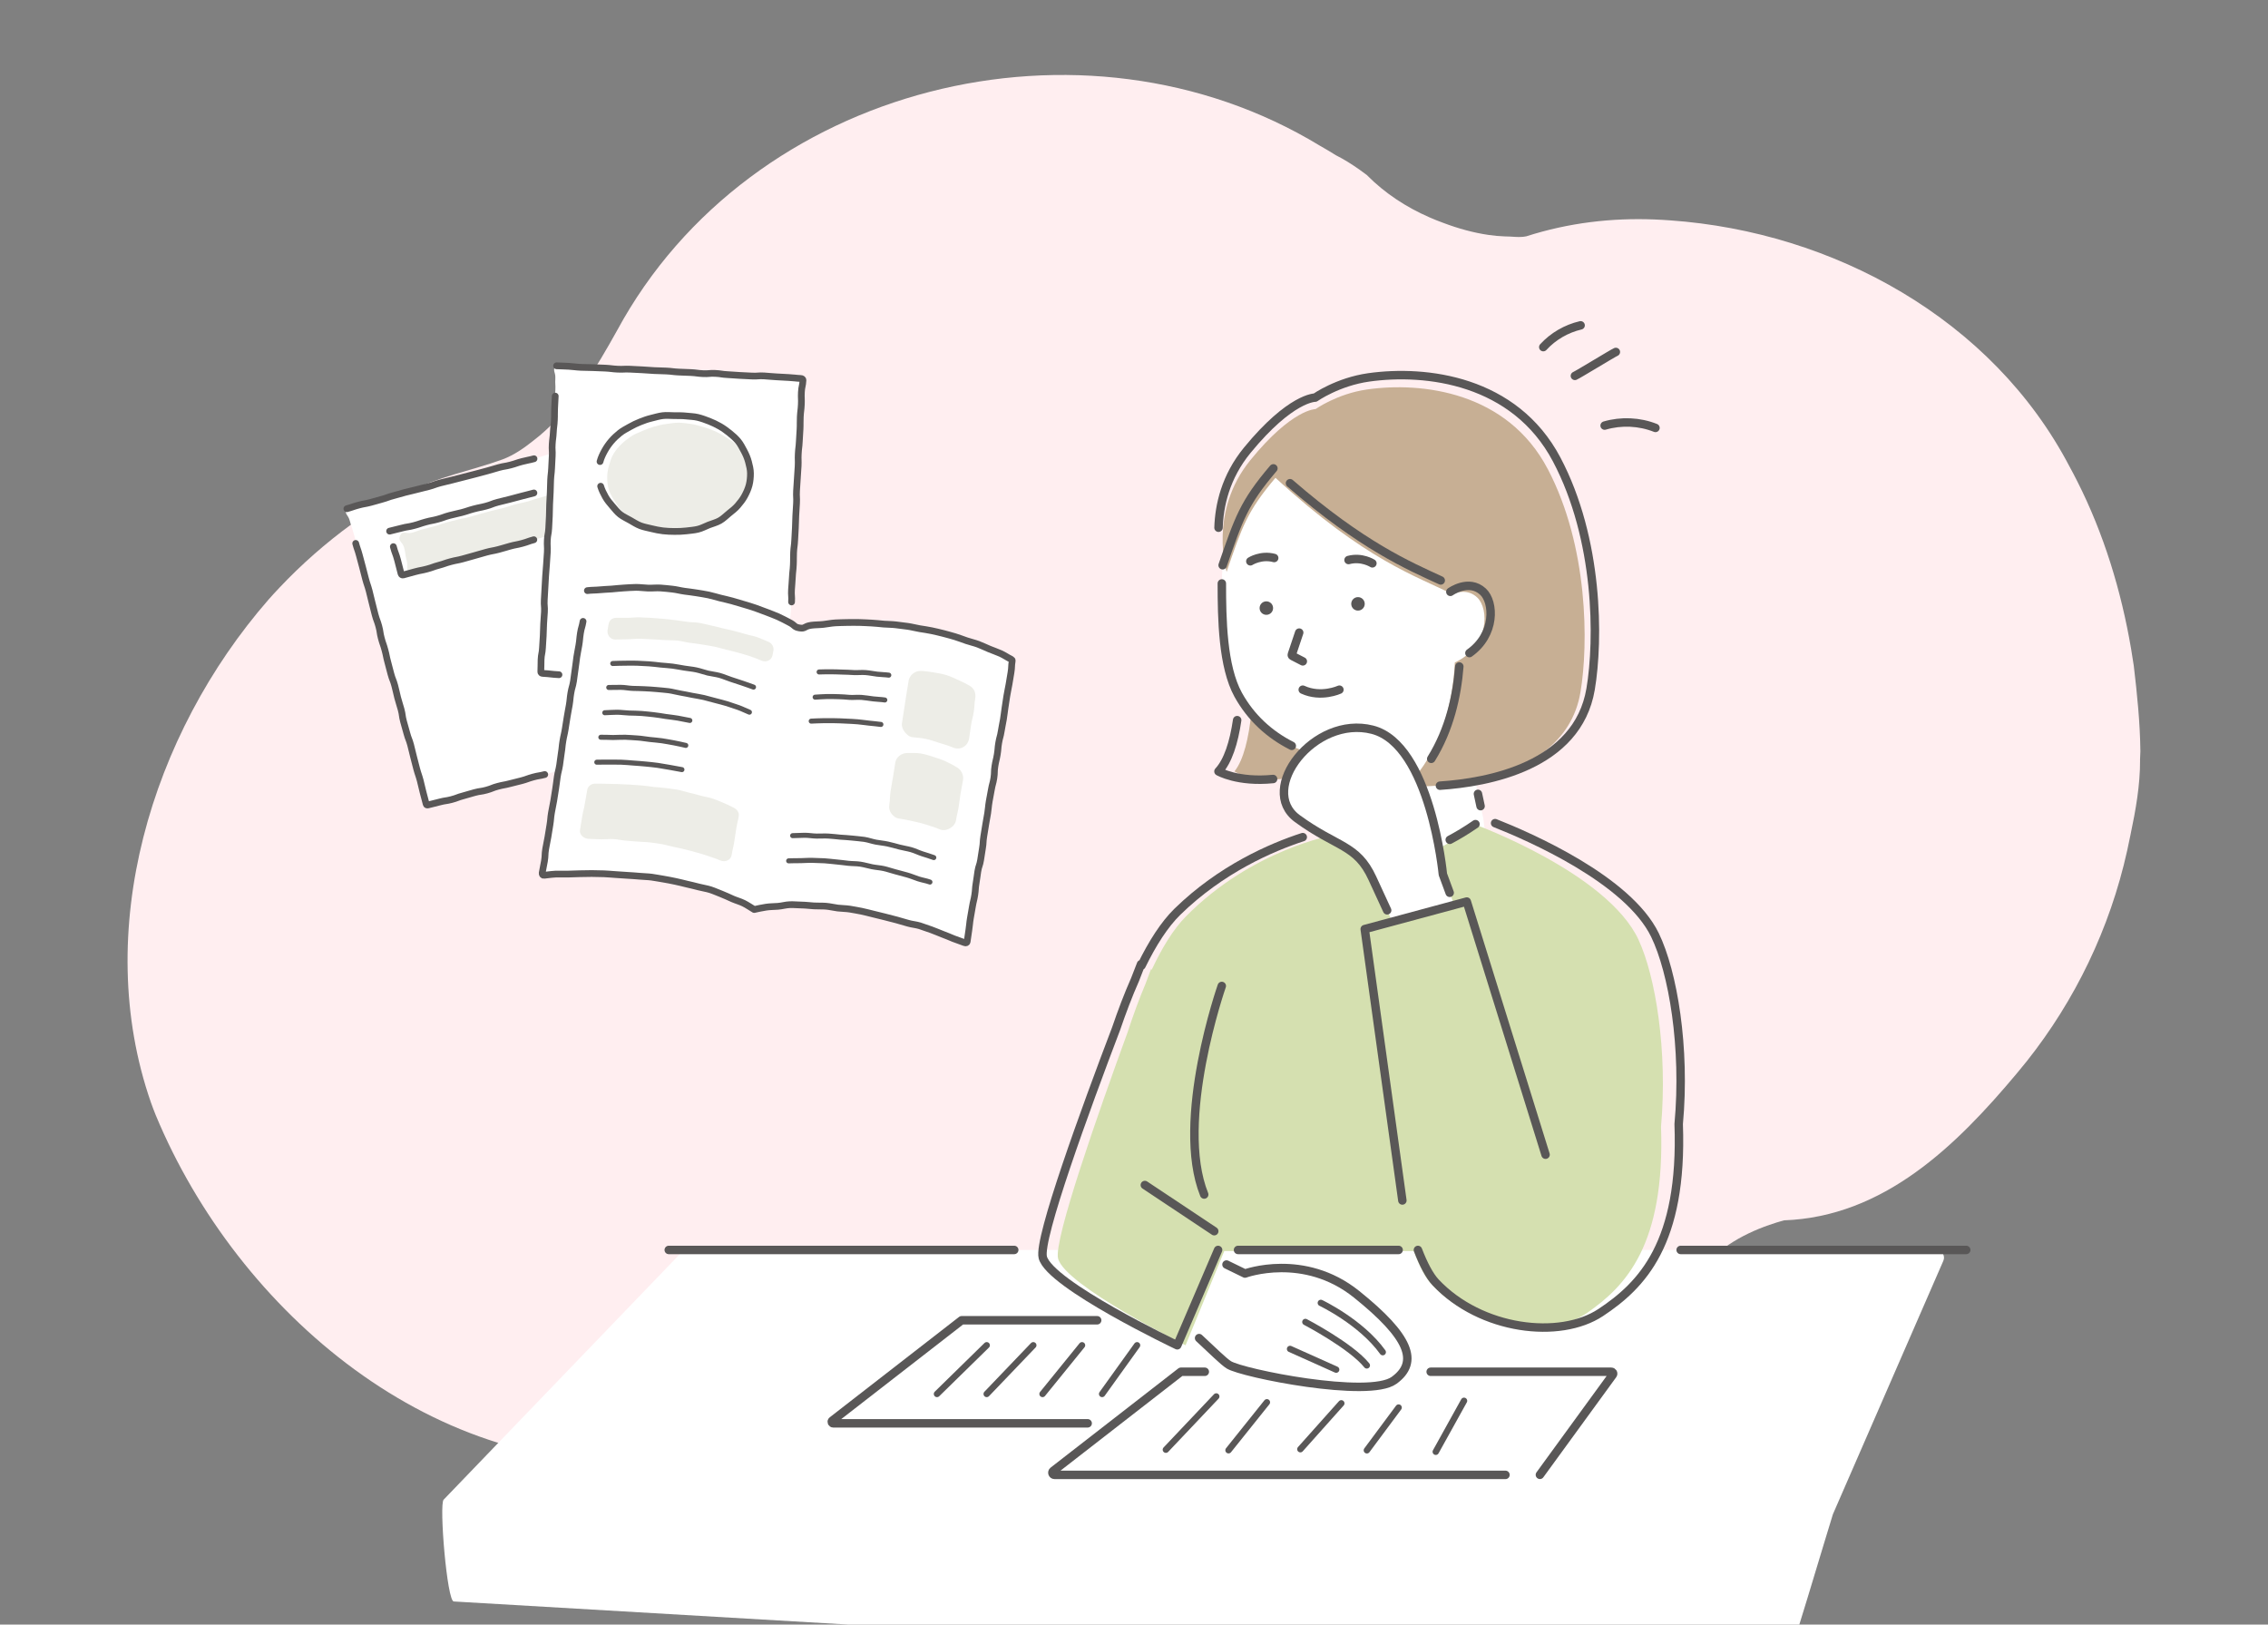 <?xml version="1.0" encoding="UTF-8"?><svg id="_レイヤー_1" xmlns="http://www.w3.org/2000/svg" viewBox="0 0 370 265"><rect x="0" y="0" width="370" height="265" fill="#808080" stroke="none"/><defs><style>.cls-1,.cls-2,.cls-3,.cls-4,.cls-5,.cls-6,.cls-7{fill:none;}.cls-8{fill:#c7af94;}.cls-9{fill:#edede7;}.cls-10{fill:#ffeef0;}.cls-11{fill:#fff;}.cls-12{fill:#d5e0b0;}.cls-13{fill:#595757;}.cls-2,.cls-3,.cls-4,.cls-5,.cls-6,.cls-7{stroke:#595757;stroke-linecap:round;}.cls-2,.cls-3,.cls-7{stroke-miterlimit:10;}.cls-2,.cls-5{stroke-width:1.04px;}.cls-3,.cls-6{stroke-width:1.38px;}.cls-4{stroke-width:1.1px;}.cls-4,.cls-5,.cls-6{stroke-linejoin:round;}.cls-7{stroke-width:.82px;}</style></defs><path class="cls-10" d="M349.13,124.02c.01,4.05-.7,8.07-1.57,12.19-.16.81-.34,1.67-.53,2.52-2.83,12.77-8.52,24.46-16.37,34.36-.55.69-1.11,1.37-1.68,2.05-9.84,11.75-21.65,23.33-37.94,23.92-.8.22-1.6.47-2.38.74-4.68,1.63-8.93,4.13-12.27,8.58-3.54,4.61-6.5,9.45-9.63,14.12-.45.67-.91,1.34-1.38,2.01-5.05,7.72-11.9,14.1-19.81,18.95-.72.45-1.46.9-2.2,1.34-7.76,4.59-16.3,7.98-25.39,9.93-.83.18-1.66.34-2.49.49-22.72,4.4-45.63-1.97-65.94-14.49-6.82-4.33-14.09-5.78-21.57-5.81-.83,0-1.67,0-2.48.02-6.18-.35-11.61,2.72-17.75,3.2-36.61,3.54-68.97-24.09-82.34-56.23-.28-.7-.55-1.4-.8-2.11-9.68-27.87,0-59.99,19.21-82.01.58-.65,1.17-1.3,1.78-1.94,3.61-3.82,7.57-7.3,11.82-10.39.93-.67,1.86-1.33,2.82-1.96,1.33-.77,2.71-1.49,4.11-2.17.7-.34,1.41-.67,2.13-.99,4.9-2.58,10.33-3.52,15.53-5.41,1.89-.71,3.54-1.89,5.01-3.06.64-.49,1.26-1,1.86-1.55,4.81-4.34,8.41-10.34,11.79-16.41C122.39,13.76,176.72.3,215.31,23.76c.44.25.89.51,1.33.77s.88.53,1.31.8c1.32.66,2.58,1.46,3.82,2.33.41.29.82.59,1.22.9,2.96,2.99,6.45,5.25,10.18,6.88.75.33,1.5.63,2.27.91,2.43.92,4.94,1.62,7.46,1.98.84.12,1.69.2,2.55.23,1.18-.01,2.36.23,3.54-.01,6.96-2.23,13.98-3.03,20.93-2.75.87.03,1.74.09,2.61.15,26.53,1.89,52.51,16.06,65.11,40.19.42.77.83,1.54,1.22,2.32,4.35,8.58,7.2,17.92,8.81,27.41.15.9.3,1.81.43,2.71.55,4.61,1.03,9.33,1.08,13.97-.02.48-.04.97-.06,1.46Z"/><path class="cls-11" d="M108.42,121.06c-.5.87-.99.2-1.96.46s-.96.3-1.93.56-.95.32-1.92.58-.97.25-1.94.51-.98.21-1.95.47-.97.25-1.95.51-.97.27-1.94.53-.97.27-1.94.53-.97.28-1.94.54-.96.3-1.93.56-.98.21-1.95.47-.95.34-1.92.6-1,.14-1.97.4-.94.37-1.91.63-.97.26-1.94.52-.99.19-1.96.45-.97.28-1.94.54-.99.21-1.96.47-.97.28-1.94.54-1.05,1.02-1.93.52-.31-.94-.56-1.9-.18-.99-.44-1.96-.26-.97-.52-1.94-.33-.95-.59-1.92-.17-.99-.43-1.96-.41-.93-.67-1.9-.18-.99-.44-1.96-.3-.96-.56-1.93-.15-1-.41-1.97-.34-.95-.6-1.92-.23-.98-.49-1.95-.22-.98-.48-1.95-.25-.97-.51-1.94-.28-.97-.54-1.94-.32-.96-.58-1.93-.3-.96-.56-1.93-.27-.97-.53-1.94-.15-1-.41-1.97-.35-.94-.61-1.91-.17-1-.43-1.97-.34-.95-.6-1.92-.18-.99-.44-1.97-.3-.96-.56-1.94-.33-.96-.59-1.93-.97-1.1-.47-1.97.98-.25,1.95-.51.98-.24,1.95-.5.98-.23,1.95-.49.96-.3,1.93-.56.98-.22,1.95-.48.96-.3,1.93-.56.98-.21,1.95-.47.95-.35,1.92-.61.97-.27,1.94-.53.97-.28,1.94-.54,1-.16,1.97-.42.95-.33,1.92-.59.98-.21,1.96-.47.94-.36,1.91-.62,1.01-.12,1.98-.38.97-.27,1.94-.53.95-.32,1.93-.59.95-.34,1.92-.6.97-.26,1.95-.52,1.13-1.01,2.01-.51.18,1.04.44,2.01.27.97.53,1.94.25.97.51,1.94.32.95.58,1.92.18.99.44,1.96.36.94.62,1.91.25.97.51,1.94.26.97.52,1.94.17.99.43,1.96.3.96.56,1.93.27.97.53,1.94.2.99.46,1.96.28.97.54,1.94.34.95.6,1.92.24.98.5,1.95.18.99.44,1.96.3.96.56,1.93.34.95.6,1.92.13,1,.39,1.97.31.96.57,1.93.34.95.61,1.92.24.98.5,1.95.23.98.49,1.95.07,1.04.53,1.94c.49.96,1.01,1.09.51,1.96Z"/><path class="cls-9" d="M93.1,86.42c-.44.86-.88.27-1.81.52s-.94.22-1.88.47-.93.27-1.86.52-.94.23-1.88.48-.93.26-1.87.51-.91.32-1.85.57-.94.24-1.87.49-.93.26-1.86.51-.94.25-1.87.5-.93.26-1.87.51-.93.27-1.87.52-.97.13-1.91.38-.9.39-1.84.64-1.06.94-1.88.42c-.89-.57-.35-.99-.63-2.01s-.14-1.06-.41-2.09-1.12-1.09-.64-2.04c.44-.86.96-.17,1.9-.42s.91-.34,1.85-.59.94-.23,1.87-.48.91-.34,1.85-.59.94-.23,1.87-.48.96-.16,1.89-.41.92-.29,1.86-.54.93-.25,1.87-.5.95-.2,1.88-.45.92-.32,1.85-.57.95-.19,1.89-.44.92-.31,1.86-.56.93-.3,1.87-.55,1.1-.98,1.92-.46c.89.57.31,1.04.59,2.06s-.02,1.13.45,2.09,1.02,1.06.53,2Z"/><path class="cls-4" d="M88.87,126.34c-.95.25-.97.16-1.92.42s-.93.34-1.88.59-.96.23-1.91.48-.97.18-1.92.43-.92.36-1.87.62-.98.15-1.93.4-.94.29-1.89.54-.93.35-1.88.6-.98.15-1.93.4-.96.23-1.91.48c-.15.04-.26.01-.3-.13-.26-.97-.25-.97-.51-1.93s-.21-.98-.47-1.94-.32-.95-.58-1.91-.24-.97-.5-1.94-.22-.98-.48-1.94-.36-.94-.62-1.9-.28-.96-.54-1.93-.14-1-.4-1.97-.31-.95-.56-1.92-.21-.98-.47-1.95-.37-.94-.63-1.91-.25-.97-.51-1.94-.2-.98-.46-1.95-.33-.95-.59-1.92-.15-1-.41-1.96-.35-.94-.61-1.91-.23-.97-.49-1.94-.22-.98-.48-1.95-.32-.95-.58-1.92-.24-.97-.5-1.94-.26-.97-.52-1.94-.33-.95-.59-1.92"/><path class="cls-4" d="M56.59,82.98c.95-.26.93-.32,1.89-.58s.97-.18,1.93-.43.95-.27,1.9-.53.93-.34,1.88-.59.95-.28,1.9-.53.96-.21,1.92-.47.96-.22,1.92-.48.93-.34,1.88-.59.96-.22,1.92-.47.96-.24,1.91-.49.96-.24,1.91-.49.95-.26,1.91-.51.94-.29,1.9-.55.98-.17,1.93-.42.94-.32,1.9-.57.97-.19,1.93-.45"/><path class="cls-4" d="M63.56,86.64c.98-.26.99-.23,1.97-.49s1.01-.16,1.99-.42.96-.32,1.94-.59,1-.19,1.98-.46.96-.35,1.94-.61.99-.21,1.97-.47.96-.32,1.94-.58,1-.2,1.98-.46.95-.37,1.93-.63.99-.23,1.97-.49.98-.26,1.96-.52.99-.24,1.97-.51"/><path class="cls-4" d="M87.09,88.04c-.97.26-.95.34-1.92.6s-.99.19-1.95.45-.96.3-1.93.55-.99.18-1.96.44-.96.29-1.93.55-.96.28-1.93.54-.99.19-1.96.45-.95.33-1.92.59-.95.34-1.92.6-.99.19-1.96.45-.97.27-1.94.53c-.15.04-.3-.06-.34-.21-.3-1.11-.28-1.11-.57-2.22s-.4-1.08-.69-2.19"/><path class="cls-11" d="M128.39,111.91c-.74.67-1.01.03-2.01-.03s-1-.14-2-.19-1-.11-2-.16-1.01.04-2.01-.01-1.01,0-2.01-.06-1-.06-2.01-.11-1-.04-2.01-.09-1-.13-2-.18-1.01,0-2.01-.05-1-.09-2.01-.14-1-.06-2.01-.11-1-.1-2.01-.16-1.01-.02-2.01-.07-1-.09-2-.14-1.01.05-2.01,0-1-.13-2.01-.18-1.01-.02-2.01-.07-1.01.02-2.01-.03-1-.11-2.01-.16-1.3.61-1.98-.14.05-.96.1-1.97.09-1,.14-2-.08-1.01-.03-2.01.14-1,.19-2,.08-1,.13-2,.01-1,.06-2.01-.03-1.01.02-2.01.04-1,.09-2.01.18-1,.23-2-.02-1.01.03-2.01.1-1,.16-2.01-.06-1.01-.01-2.01.08-1,.13-2.01.16-1,.21-2,.03-1.01.08-2.01-.01-1.01.04-2.01.03-1.01.08-2.01.13-1,.18-2,.05-1,.1-2.01-.04-1.01,0-2.01.07-1,.12-2.01.03-1.01.08-2.01.16-1,.21-2.01-.06-1.01,0-2.02-.59-1.34.16-2.01,1,.06,2.01.11,1.01-.03,2.01.02,1,.16,2,.21,1,.07,2,.12,1.01-.08,2.01-.03,1,.1,2.01.15,1,.01,2.01.07,1,.05,2.01.1,1,.06,2.01.11,1,.04,2.01.09,1,.09,2.01.14,1.01.02,2.01.08,1,.16,2,.21,1,.02,2.01.07,1,.03,2.01.08,1,.14,2.01.2,1.01-.08,2.02-.03,1,.17,2,.22,1.01,0,2.02.05,1.38-.69,2.06.05-.05,1.04-.1,2.04-.1,1-.15,2-.06,1-.11,2.01-.01,1-.07,2.01-.02,1-.08,2-.13,1-.18,2-.09,1-.14,2,0,1.01-.05,2.01-.05,1-.11,2,.02,1.01-.03,2.01-.2,1-.25,2,.08,1.01.03,2.01-.11,1-.16,2.01,0,1.01-.05,2.01-.17,1-.22,2-.01,1.01-.06,2.01.06,1.01,0,2.01-.09,1-.14,2.01-.07,1-.12,2-.15,1-.2,2-.04,1.01-.09,2.01.05,1.01,0,2.02-.05,1.01-.11,2.01-.3,1.02-.14,2.01c.17,1.06.64,1.34-.1,2.02Z"/><path class="cls-9" d="M122.32,77.88c0,.69-.02,1.36-.21,2s-.49,1.26-.86,1.84-.75,1.12-1.24,1.61-1.02.88-1.59,1.26-1.17.65-1.8.93-1.26.42-1.93.6-1.27.43-1.96.52-1.34.13-2.03.13-1.36-.1-2.02-.18-1.36-.17-2-.34-1.28-.48-1.88-.75-1.2-.64-1.75-1.01c-.58-.38-1.17-.73-1.64-1.19-.49-.49-.84-1.07-1.19-1.63s-.7-1.16-.9-1.8-.26-1.31-.26-1.99.1-1.34.3-1.98.38-1.31.74-1.89.79-1.1,1.29-1.58,1.02-.88,1.59-1.26,1.19-.6,1.83-.88,1.23-.51,1.89-.7,1.29-.34,1.98-.43,1.33-.21,2.02-.21,1.37.12,2.02.2,1.33.31,1.96.48,1.29.41,1.9.68,1.22.59,1.77.96c.58.38,1.18.71,1.65,1.17.49.49.94,1.01,1.29,1.57s.57,1.23.77,1.88.26,1.3.26,1.99Z"/><path class="cls-4" d="M91.19,110.06c-1.34-.07-1.34-.15-2.68-.22-.15,0-.29-.11-.28-.26.05-.98,0-.98.04-1.96s.18-.97.23-1.94.07-.97.12-1.95.02-.98.07-1.95.08-.98.13-1.95-.08-.98-.03-1.96.06-.98.11-1.95.06-.98.11-1.95.1-.98.15-1.95.08-.98.13-1.95-.05-.98,0-1.96.18-.97.23-1.95.05-.98.1-1.96,0-.98.05-1.96.05-.98.1-1.96.01-.98.06-1.96.11-.97.16-1.95.05-.98.1-1.96-.06-.98,0-1.96.13-.98.18-1.95.12-.98.17-1.96-.01-.98.04-1.97.05-.98.1-1.96"/><path class="cls-4" d="M90.8,59.67c.99.05,1,.02,1.99.08s.99.12,1.99.17,1,0,1.99.05,1,.03,1.99.08.99.12,1.99.17,1-.04,2,0,1,.05,1.99.1,1,.08,1.99.13,1,.02,1.99.07.99.12,1.99.17,1,.03,1.99.08.99.13,1.99.18,1-.09,2-.04.99.15,1.99.2,1,.08,1.99.13,1,.05,2,.1,1-.08,2-.02,1,.1,1.99.15,1,.06,2,.11,1,.11,2,.16c.15,0,.35.11.34.26-.05,1-.21,1-.26,2s.04,1.01-.01,2.01-.12,1-.17,2,.01,1.01-.04,2.01-.07,1-.12,2.01-.12,1-.17,2.01.03,1.01-.02,2.01-.08,1-.13,2.01-.08,1-.13,2.01.05,1.01,0,2.02-.07,1-.12,2.01-.02,1.01-.07,2.01-.06,1-.11,2.01-.13,1-.18,2.01.01,1.01-.04,2.02-.11,1-.16,2.01-.08,1.01-.14,2.01.07,1.01.01,2.02"/><path class="cls-4" d="M97.89,75.29c.16-.61.44-1.2.75-1.76s.67-1.08,1.09-1.57.87-.91,1.38-1.32,1.06-.68,1.62-1,1.11-.58,1.71-.82,1.18-.45,1.81-.6,1.22-.34,1.87-.42,1.26,0,1.91,0,1.29-.01,1.91.06,1.3.08,1.91.23,1.24.38,1.83.61,1.19.52,1.74.83,1.09.71,1.58,1.1,1,.84,1.4,1.32.7,1.08,1,1.64.55,1.15.71,1.76.32,1.24.32,1.88-.06,1.3-.22,1.91-.43,1.21-.74,1.78-.7,1.06-1.12,1.55-.91.86-1.42,1.27-.94.87-1.51,1.19-1.18.46-1.79.7-1.15.55-1.78.7-1.25.19-1.9.27-1.26.09-1.91.09-1.27-.03-1.88-.1-1.25-.2-1.85-.35-1.25-.26-1.83-.48-1.13-.58-1.67-.89-1.14-.58-1.63-.96-.89-.91-1.3-1.38-.82-.96-1.12-1.5-.59-1.12-.77-1.72"/><path class="cls-11" d="M123.03,148.41c.64-.14,1.3-.3,1.96-.4s1.3-.16,1.96-.22,1.31-.15,1.97-.17,1.32.07,1.98.08,1.32.03,1.97.07,1.32.03,1.98.1,1.33.04,1.98.13,1.3.23,1.95.34,1.3.28,1.94.4,1.32.17,1.96.32,1.28.39,1.91.54,1.29.34,1.92.51c.66.18,1.29.36,1.91.54.66.2,1.29.38,1.89.57.66.21,1.31.36,1.9.56.67.23,1.3.43,1.87.64.7.26,1.31.54,1.83.75,1.16.47,1.26,1.62,1.76.77s.19-.94.35-1.91.16-.97.31-1.93.24-.95.39-1.92.09-.97.25-1.94.09-.98.24-1.94.23-.95.39-1.92.05-.98.21-1.95.16-.96.32-1.93.19-.96.35-1.93.17-.96.33-1.93.22-.96.37-1.92.13-.97.29-1.94.15-.97.31-1.93.16-.97.32-1.93.19-.96.34-1.93.09-.98.25-1.94.16-.97.32-1.93.11-.97.27-1.94.16-.97.31-1.93.14-.97.29-1.94.22-.96.38-1.93.12-.98.27-1.94.18-.97.34-1.94.51-.97.39-1.94c-.6-.3-1.25-.56-1.85-.82s-1.22-.53-1.83-.77-1.21-.56-1.82-.79-1.28-.37-1.9-.58-1.25-.47-1.88-.65-1.27-.42-1.9-.58-1.3-.3-1.94-.45-1.31-.26-1.95-.38-1.31-.25-1.95-.35-1.33-.16-1.97-.24c-.67-.08-1.34-.07-1.98-.12-.68-.06-1.33-.15-1.97-.18-.68-.03-1.34-.04-1.98-.05-.69,0-1.35.03-1.98.04-.7.02-1.37-.09-1.99-.05-.72.04-1.37.22-1.96.28-.76.08-1.41.14-1.96.22-1.25.18-.97.41-1.94.25s-.58-.39-1.72-.96c-.5-.25-1.16-.41-1.85-.72-.55-.24-1.12-.59-1.79-.85-.58-.23-1.22-.41-1.88-.65-.59-.21-1.2-.49-1.86-.69-.61-.19-1.26-.32-1.92-.51-.62-.17-1.24-.39-1.9-.55-.63-.15-1.27-.31-1.93-.44s-1.28-.28-1.95-.39-1.31-.12-1.98-.21-1.3-.15-1.97-.21-1.3-.22-1.97-.27-1.31-.02-1.98-.04-1.31-.1-1.98-.1-1.32.02-1.99.04-1.31.16-1.98.21-1.32-.02-1.99.05-1.27.23-1.94.32c-.43.88-.22.94-.38,1.91s-.11.97-.27,1.94-.21.96-.36,1.92-.1.97-.26,1.94-.09.98-.25,1.94-.26.95-.42,1.92-.07.98-.22,1.95-.22.95-.38,1.92-.22.95-.38,1.92-.02.99-.18,1.96-.24.95-.4,1.92-.15.97-.31,1.93-.17.96-.32,1.93-.13.97-.29,1.94-.2.96-.36,1.93-.05.98-.2,1.95-.23.96-.38,1.92-.22.96-.38,1.92-.15.97-.31,1.93-.13.97-.28,1.94-.1.98-.25,1.95-.22.96-.38,1.93-.15.97-.31,1.94-.52.99-.31,1.95.75-.14,2-.22c.56-.03,1.23.07,1.98.04.6-.02,1.26-.12,1.97-.13.62,0,1.28.05,1.98.05.63,0,1.29.02,1.98.04.64.02,1.3.02,1.97.05s1.3.08,1.97.13,1.3.14,1.96.21,1.32,0,1.98.08,1.3.2,1.96.31,1.29.26,1.95.38,1.3.22,1.95.37,1.27.35,1.91.53,1.25.44,1.88.64,1.26.39,1.88.62,1.27.39,1.87.65,1.2.57,1.78.86,1.15.69,1.72,1.03Z"/><path class="cls-7" d="M122.93,112.08c-.57-.22-1.19-.42-1.84-.65-.59-.21-1.21-.4-1.85-.61-.6-.19-1.2-.47-1.85-.65-.61-.17-1.27-.23-1.92-.38-.62-.15-1.23-.38-1.89-.52s-1.27-.18-1.93-.29-1.27-.23-1.92-.32-1.29-.11-1.95-.18-1.28-.16-1.95-.2-1.29-.08-1.95-.1-1.3,0-1.96,0-1.3.03-1.96.05"/><path class="cls-7" d="M122.26,116.17c-.57-.22-1.15-.53-1.8-.76-.59-.21-1.21-.41-1.85-.62-.6-.19-1.24-.33-1.89-.51-.61-.17-1.24-.34-1.89-.5-.62-.15-1.27-.23-1.92-.36s-1.26-.26-1.91-.37-1.26-.29-1.92-.38-1.29-.12-1.95-.19-1.29-.09-1.95-.13-1.29-.04-1.95-.06-1.29-.17-1.96-.17-1.3,0-1.96.02"/><path class="cls-7" d="M129.31,136.31c.61-.03,1.27-.04,1.95-.06.62-.01,1.27.12,1.95.13.63.01,1.28-.04,1.95,0,.63.03,1.28.12,1.95.18.63.05,1.28.07,1.95.15s1.28.11,1.94.21,1.25.33,1.9.45,1.28.17,1.93.31,1.25.32,1.9.49,1.27.25,1.91.43,1.21.48,1.84.68,1.24.38,1.86.61"/><path class="cls-7" d="M128.66,140.42c.61-.03,1.26-.02,1.95-.03.62-.01,1.27-.07,1.95-.05.63.01,1.28.04,1.95.07.63.03,1.28.14,1.95.19.63.05,1.28.15,1.94.22s1.29.04,1.95.14,1.26.29,1.91.42,1.29.16,1.93.3,1.24.37,1.89.53,1.25.33,1.89.51,1.22.43,1.85.64,1.27.29,1.89.52"/><path class="cls-7" d="M112.54,117.52c-.64-.13-1.29-.26-1.96-.38s-1.3-.17-1.97-.27-1.3-.22-1.97-.29-1.31-.15-1.99-.2-1.32-.05-1.99-.07-1.32-.13-2-.13-1.32.06-2,.08"/><path class="cls-7" d="M111.88,121.59c-.64-.13-1.28-.31-1.95-.42s-1.29-.25-1.96-.34-1.31-.14-1.98-.21-1.31-.2-1.98-.24-1.32-.1-1.99-.12-1.33.04-2,.04-1.33-.06-2-.04"/><path class="cls-7" d="M111.25,125.54c-.64-.13-1.29-.24-1.96-.36s-1.29-.23-1.97-.33-1.31-.15-1.98-.22-1.32-.11-1.99-.16-1.32-.12-1.99-.14-1.32-.01-2-.01-1.33-.01-2,.01"/><path class="cls-9" d="M100.44,100.78c.5-.01,1.16,0,1.95,0,.58,0,1.24-.1,1.95-.08.61.02,1.26.05,1.95.09.62.04,1.27.09,1.95.15.63.05,1.27.15,1.94.22.63.07,1.27.18,1.93.27s1.29.06,1.95.17,1.26.3,1.91.42,1.26.31,1.9.46,1.27.27,1.9.44,1.26.33,1.88.52,1.28.28,1.9.5,1.2.51,1.81.75c.6.24.95.89.8,1.52-.08.36-.06.36-.14.72-.19.8-1.05,1.16-1.8.83-.49-.22-1.13-.46-1.89-.73-.56-.2-1.22-.36-1.94-.57-.59-.18-1.25-.32-1.95-.49-.61-.15-1.25-.36-1.95-.5-.63-.13-1.29-.22-1.99-.34-.64-.11-1.31-.19-2-.28-.64-.08-1.3-.29-2-.36-.65-.06-1.33-.03-2.02-.08-.65-.05-1.33-.09-2.02-.12-.65-.03-1.33-.08-2.02-.1s-1.34.08-2.03.09-1.34.02-2.03.04c-.82.02-1.39-.77-1.26-1.57.07-.46.09-.45.16-.91.1-.62.55-1.04,1.18-1.05Z"/><path class="cls-9" d="M95.79,128.93c-.17,1.08-.21,1.07-.38,2.15s-.27,1.07-.44,2.15-.18,1.08-.35,2.16c-.13.79.64,1.46,1.53,1.45.55,0,1.21.06,1.97.07.6,0,1.27-.07,1.98-.04.62.03,1.27.2,1.96.25.63.04,1.29.09,1.97.16.64.06,1.3.05,1.97.13s1.3.17,1.95.28,1.27.32,1.93.45,1.28.27,1.93.43,1.28.32,1.91.51,1.27.35,1.89.58,1.26.41,1.86.68c.85.37,1.75-.04,1.89-.87.17-1.07.25-1.06.42-2.13s.15-1.07.33-2.15.24-1.06.42-2.13c.08-.52-.3-1.04-.82-1.3-.43-.21-.99-.52-1.75-.82-.52-.21-1.11-.48-1.8-.71-.56-.18-1.21-.26-1.88-.45-.58-.16-1.2-.33-1.86-.48-.6-.13-1.21-.36-1.87-.48-.61-.11-1.25-.17-1.92-.27-.61-.09-1.26-.1-1.93-.18-.62-.07-1.25-.19-1.92-.24-.62-.05-1.27-.1-1.93-.14-.62-.04-1.27-.06-1.93-.09s-1.28-.04-1.94-.05-1.28-.03-1.94-.02c-.68.01-1.16.49-1.26,1.09Z"/><path class="cls-7" d="M133.63,109.61c.6-.03,1.23-.02,1.9-.03.6-.01,1.24.04,1.89.05.61,0,1.24.05,1.89.08.61.03,1.25-.05,1.9,0s1.24.18,1.89.26,1.26.07,1.9.16"/><path class="cls-7" d="M132.98,113.72c.6-.03,1.23-.09,1.89-.1.6-.01,1.24,0,1.9.02.61,0,1.24.08,1.89.12.61.03,1.25-.05,1.9,0s1.24.16,1.89.24,1.26.08,1.9.18"/><path class="cls-7" d="M132.34,117.63c.6-.03,1.23-.06,1.9-.07.6-.01,1.24,0,1.9,0,.61,0,1.24.04,1.9.07.61.03,1.24.05,1.89.11s1.25.15,1.89.22,1.25.12,1.89.21"/><path class="cls-9" d="M148.22,111.12q-.18,1.13-.37,2.27c-.18,1.14-.17,1.14-.35,2.27s-.17,1.14-.35,2.27c-.09.55.12,1.04.43,1.45s.71.8,1.27.87c.64.08,1.41.11,2.25.29.69.15,1.41.41,2.17.65.69.22,1.43.41,2.15.73.59.25,1.21.23,1.72-.05s.86-.8.96-1.43c.18-1.09.14-1.09.32-2.18s.27-1.08.44-2.17.06-1.11.24-2.2c.13-.8-.16-1.57-.85-1.99-.49-.3-1.14-.63-1.9-.97-.59-.27-1.24-.58-1.97-.81-.65-.2-1.35-.32-2.09-.44-.68-.11-1.38-.23-2.12-.24-.96,0-1.81.72-1.96,1.67Z"/><path class="cls-9" d="M146.05,124.44c-.18,1.13-.17,1.14-.36,2.27s-.21,1.13-.39,2.27-.04,1.16-.22,2.3c-.09.55.04,1.03.35,1.44s.72.75,1.28.81c.64.08,1.38.25,2.22.43.69.15,1.43.31,2.2.56.69.22,1.42.44,2.14.75.59.25,1.17.14,1.68-.15s.92-.72,1.02-1.35c.18-1.09.25-1.08.43-2.17s.13-1.1.31-2.19.22-1.08.4-2.17c.13-.8-.28-1.64-.97-2.06-.49-.3-1.13-.65-1.89-1-.59-.27-1.28-.5-2.01-.73-.65-.2-1.33-.43-2.07-.55-.68-.11-1.4-.06-2.14-.07-.96,0-1.83.65-1.98,1.6Z"/><path class="cls-4" d="M95.12,101.36c-.16.97-.28.96-.43,1.93s-.09.99-.25,1.96-.2.97-.35,1.95-.1.99-.26,1.96-.11.98-.27,1.96-.27.96-.43,1.93-.1.99-.26,1.97-.2.97-.35,1.95-.15.98-.31,1.96-.22.97-.38,1.94-.1.99-.26,1.97-.11.98-.27,1.96-.24.97-.39,1.94-.11.99-.27,1.96-.15.98-.31,1.95-.21.97-.37,1.95-.09.99-.25,1.97-.16.98-.32,1.96-.21.97-.37,1.95-.04,1-.2,1.98-.21.97-.37,1.95c-.03.18.1.39.27.37.38-.03,1.04-.15,1.95-.2.56-.03,1.22.02,1.96,0,.6-.02,1.25-.05,1.95-.06.62,0,1.27-.03,1.96-.03.63,0,1.28.02,1.96.04.63.02,1.28.09,1.95.13s1.29.08,1.95.13,1.29.07,1.95.14,1.3.06,1.96.15,1.28.22,1.93.32,1.28.24,1.93.37,1.27.3,1.91.45,1.27.29,1.9.46,1.29.25,1.91.45,1.22.48,1.83.71,1.2.53,1.8.79,1.25.43,1.83.72,1.13.68,1.69,1.01c.63-.14,1.28-.28,1.92-.38s1.3-.09,1.95-.14,1.29-.25,1.95-.27,1.31.05,1.96.06,1.3.1,1.95.14,1.31,0,1.96.05,1.29.22,1.94.3,1.31.07,1.95.17,1.29.23,1.93.35,1.28.32,1.91.46,1.28.31,1.91.47,1.28.32,1.9.49,1.27.36,1.88.54c.65.19,1.32.23,1.92.42.65.21,1.27.44,1.85.64.66.23,1.25.51,1.82.72.69.25,1.29.52,1.81.73.84.33,1.49.52,1.84.67.16.07.37,0,.39-.17.15-.95.13-.96.28-1.91s.09-.96.25-1.92.17-.95.33-1.9.23-.94.38-1.89.06-.97.22-1.92.13-.96.28-1.91.31-.93.46-1.88.14-.96.3-1.91.06-.97.21-1.92.16-.95.31-1.91.18-.95.33-1.9.09-.97.25-1.92.19-.95.35-1.9.26-.94.41-1.9.02-.98.17-1.93.22-.94.38-1.9.08-.97.24-1.92.26-.94.41-1.89.19-.95.35-1.9.12-.96.27-1.92.14-.96.29-1.91.2-.95.36-1.91.16-.96.32-1.92.05-.98.2-1.93c.02-.12-.04-.18-.15-.24-.6-.29-1.14-.68-1.74-.95s-1.24-.48-1.84-.73-1.21-.55-1.82-.78-1.28-.37-1.89-.58-1.25-.46-1.87-.65-1.28-.36-1.91-.53-1.29-.31-1.92-.45-1.31-.22-1.95-.33-1.3-.29-1.94-.38-1.32-.18-1.96-.25c-.67-.08-1.33-.07-1.97-.12-.67-.06-1.33-.14-1.96-.17-.68-.03-1.34-.08-1.97-.09-.69,0-1.35-.02-1.97,0-.7.02-1.36.02-1.98.06-.71.04-1.36.19-1.96.25-.75.08-1.42.06-1.97.14-1.25.18-.95.6-1.92.44s-.61-.38-1.75-.95c-.5-.25-1.07-.58-1.77-.89-.55-.24-1.17-.47-1.84-.73-.58-.23-1.2-.46-1.86-.69-.59-.21-1.23-.39-1.89-.59-.61-.19-1.24-.38-1.9-.56-.62-.17-1.26-.31-1.92-.47-.63-.15-1.25-.36-1.92-.5s-1.29-.23-1.95-.34-1.3-.18-1.97-.27-1.29-.27-1.96-.34-1.3-.15-1.97-.19-1.32.04-1.99.02-1.31-.12-1.98-.12-1.32.07-1.99.1-1.31.12-1.98.17-1.32.06-1.98.13-1.32.04-1.99.13"/><path class="cls-11" d="M112.1,203.89h203.78c.91,0,1.52.93,1.16,1.76l-18.02,41.35c-.2.46-7.99,26.9-8.49,26.9l-216.5-12.67c-1.1,0-2.41-15.8-1.66-16.6l38.82-40.35c.24-.25.57-.4.92-.4Z"/><polygon class="cls-11" points="156.88 215.36 135.23 232.17 215.44 232.17 227.68 215.36 156.88 215.36"/><path class="cls-6" d="M178.99,215.36h-22.11l-21.1,16.38c-.18.14-.08.43.15.43h41.51"/><line class="cls-2" x1="152.86" y1="227.38" x2="160.97" y2="219.44"/><line class="cls-2" x1="160.97" y1="227.38" x2="168.57" y2="219.44"/><line class="cls-2" x1="170.08" y1="227.38" x2="176.52" y2="219.44"/><line class="cls-2" x1="179.8" y1="227.38" x2="185.5" y2="219.44"/><polygon class="cls-11" points="192.66 223.76 171.01 240.57 251.22 240.57 263.46 223.76 192.66 223.76"/><path class="cls-6" d="M251.22,240.57l11.89-16.33c.15-.2,0-.48-.25-.48h-29.46"/><path class="cls-6" d="M196.55,223.76h-3.9l-20.83,16.18c-.27.21-.12.64.22.64h73.56"/><line class="cls-2" x1="190.2" y1="236.47" x2="198.42" y2="227.79"/><line class="cls-2" x1="200.42" y1="236.56" x2="206.68" y2="228.74"/><line class="cls-2" x1="212.14" y1="236.39" x2="218.82" y2="228.91"/><line class="cls-2" x1="222.99" y1="236.57" x2="228.17" y2="229.6"/><line class="cls-2" x1="234.23" y1="236.81" x2="238.84" y2="228.5"/><line class="cls-3" x1="274.18" y1="203.89" x2="320.77" y2="203.89"/><line class="cls-3" x1="109.1" y1="203.89" x2="165.46" y2="203.89"/><path class="cls-8" d="M203.02,84.19s4.32,34.17-1.63,41.64c0,0,5.76,3.89,15.84-1.52l-4.31-39.36-9.91-.77Z"/><path class="cls-11" d="M226.63,64.86c15.08,0,27.31,13.57,27.31,30.31,0,12.07-6.3,20.82-15.5,25.47l.78-.06,2.77,12.96,1.22,9.69-27.44,3.84,1.39-23.23c-6.31-1.25-11.93-4.66-15.16-10.53-2.53-4.6-2.66-12.35-2.66-18.14,0-16.74,12.23-30.31,27.31-30.31Z"/><path class="cls-8" d="M252.5,76.51c-6.59-12.57-20.47-14.27-29.48-12.98-4.89.7-8.4,3.2-8.4,3.2,0,0-3.82-.05-10.64,8.33-6.87,8.44-3.87,18.21-3.87,18.21,2.54-7.37,3.31-9.82,7.97-15.33,14.73,13.55,23.26,16.12,28.5,18.82,0,0,.02.1.06.28,1.02-.48,2.84-1,4.35.42,1.95,1.84,2.02,7.93-3.65,10.61-.33,6.45-2.1,14.38-7.9,20.19,0,0,25.59,1.43,28.4-15.37,1.31-7.8,1.29-23.74-5.33-36.37Z"/><path class="cls-13" d="M220.44,98.5c0,.61.49,1.1,1.1,1.1s1.1-.49,1.1-1.1-.49-1.1-1.1-1.1-1.1.49-1.1,1.1Z"/><path class="cls-13" d="M205.49,99.19c0,.61.49,1.1,1.1,1.1s1.1-.49,1.1-1.1-.49-1.1-1.1-1.1-1.1.49-1.1,1.1Z"/><path class="cls-6" d="M218.51,112.5s-2.99,1.38-5.98,0"/><path class="cls-6" d="M211.95,103.19l-1.2,3.58c-.03.09.01.2.1.24l1.69.87"/><path class="cls-6" d="M203.98,91.56s1.75-1.12,3.89-.54"/><path class="cls-6" d="M223.89,91.89s-1.75-1.12-3.89-.54"/><path class="cls-11" d="M191.21,201.94l11.9,5.79s9.6-3.53,18.2,3.38c8.6,6.91,10.24,11.05,6.12,14.04-4.12,3-24.76-1.15-26.96-2.53-2.2-1.38-8.79-9.21-15.6-11.98l6.33-8.71Z"/><path class="cls-12" d="M267.31,153.29c-5.06-10.87-26.57-18.76-26.57-18.76-17.07,12.97-23.2,1.68-23.2,1.68,0,0-13.32,2.33-24.13,13.34-2.01,2.05-3.86,5.08-5.54,8.68l-.06-.24s-.35.92-.94,2.51c-1.04,2.46-2.01,5.12-2.91,7.87-4.74,12.99-12.08,33.9-11.35,36.9,1.07,4.4,20.8,14.17,20.8,14.17l6.32-15.37h30.91c.87,2.36,1.79,4.19,2.74,5.24,6.99,7.74,19.22,9.22,25.55,4.84,6.32-4.38,12.72-11.1,12.05-30.38,1.09-12.36-.89-24.5-3.67-30.47Z"/><line class="cls-6" x1="198.09" y1="200.83" x2="186.77" y2="193.3"/><path class="cls-11" d="M223.89,119.04c-9.49-2.43-18.77,9.72-12.25,14.49,6.52,4.77,9.71,4.21,12.25,9.74,1.32,2.85,2.45,5.33,3.25,7.07l10.1-2.72-1.85-4.99s-2.02-21.16-11.5-23.59Z"/><path class="cls-6" d="M199.32,160.83s-7.71,22.01-2.87,34.02"/><path class="cls-6" d="M207.74,76.4c-4.84,5.67-5.64,8.21-8.28,15.8"/><path class="cls-6" d="M235.04,94.68c-5.17-2.38-12.83-5.65-24.59-15.86"/><path class="cls-6" d="M233.49,123.78c2.98-4.79,4.2-10.24,4.58-15.06"/><path class="cls-6" d="M198.79,86.08c.11-3.6,1.12-8.29,4.69-12.64,7.09-8.64,11.07-8.58,11.07-8.58,0,0,3.66-2.58,8.74-3.3,9.37-1.32,23.8.42,30.66,13.38,6.88,13.01,6.9,29.43,5.54,37.47-2.12,12.57-16.74,15.23-24.58,15.75"/><path class="cls-6" d="M201.83,117.47c-.54,3.67-1.5,6.69-3.05,8.36,0,0,3.15,1.82,8.91,1.24"/><path class="cls-6" d="M236.61,96.54s3.02-2.18,5.33-.03c1.83,1.71,2.07,6.98-2.22,10.02"/><path class="cls-6" d="M210.74,121.66c-3.61-1.82-6.67-4.58-8.75-8.35-2.53-4.6-2.66-12.35-2.66-18.14"/><line class="cls-6" x1="241.11" y1="129.49" x2="241.54" y2="131.5"/><path class="cls-6" d="M236.5,145.63l-1.11-3.01s-2.02-21.16-11.5-23.59c-9.49-2.43-18.77,9.72-12.25,14.49,6.52,4.77,9.71,4.21,12.25,9.74.9,1.96,1.72,3.74,2.41,5.23"/><polyline class="cls-6" points="228.78 195.82 222.64 151.55 239.29 147.06 252.14 188.35"/><path class="cls-6" d="M200.09,206.27l3.02,1.47s9.6-3.53,18.2,3.38c8.6,6.91,10.24,11.05,6.12,14.04-4.12,3-24.76-1.15-26.96-2.53-.93-.59-2.65-2.33-4.85-4.36"/><path class="cls-5" d="M215.48,212.53s6.56,3.11,10.1,8.03"/><path class="cls-5" d="M212.96,215.64s7.47,3.9,10.02,7.08"/><path class="cls-5" d="M210.46,220.04s7.52,3.37,7.52,3.37"/><path class="cls-6" d="M240.71,134.43c-1.48,1.02-2.88,1.86-4.2,2.56"/><path class="cls-6" d="M231.32,203.89c.92,2.39,1.89,4.23,2.89,5.3,7.37,7.83,20.27,9.33,26.94,4.9,6.67-4.43,13.41-11.23,12.71-30.74,1.15-12.5-.94-24.79-3.87-30.83-4.39-9.04-20.48-16.04-26.08-18.25"/><path class="cls-6" d="M212.53,136.55c-5.11,1.66-13.31,5.2-20.46,12.18-2.12,2.08-4.07,5.14-5.85,8.78l-.07-.24s-.37.94-.99,2.54c-1.1,2.49-2.12,5.18-3.07,7.96-5,13.14-12.74,34.3-11.97,37.33,1.13,4.45,21.94,14.34,21.94,14.34l6.66-15.55"/><line class="cls-3" x1="201.97" y1="203.89" x2="228.17" y2="203.89"/><path class="cls-1" d="M349.13,124.02c.01,4.05-.7,8.07-1.57,12.19-.16.81-.34,1.67-.53,2.52-2.83,12.77-8.52,24.46-16.37,34.36-.55.69-1.11,1.37-1.68,2.05-9.84,11.75-21.65,23.33-37.94,23.92-.8.22-1.6.47-2.38.74-4.68,1.63-8.93,4.13-12.27,8.58-3.54,4.61-6.5,9.45-9.63,14.12-.45.67-.91,1.34-1.38,2.01-5.05,7.72-11.9,14.1-19.81,18.95-.72.45-1.46.9-2.2,1.34-7.76,4.59-16.3,7.98-25.39,9.93-.83.18-1.66.34-2.49.49-22.72,4.4-45.63-1.97-65.94-14.49-6.82-4.33-14.09-5.78-21.57-5.81-.83,0-1.67,0-2.48.02-6.18-.35-11.61,2.72-17.75,3.2-36.61,3.54-68.97-24.09-82.34-56.23-.28-.7-.55-1.4-.8-2.11-9.68-27.87,0-59.99,19.21-82.01.58-.65,1.17-1.3,1.78-1.94,3.61-3.82,7.57-7.3,11.82-10.39.93-.67,1.86-1.33,2.82-1.96,1.33-.77,2.71-1.49,4.11-2.17.7-.34,1.41-.67,2.13-.99,4.9-2.58,10.33-3.52,15.53-5.41,1.89-.71,3.54-1.89,5.01-3.06.64-.49,1.26-1,1.86-1.55,4.81-4.34,8.41-10.34,11.79-16.41C122.39,13.76,176.72.3,215.31,23.76c.44.25.89.51,1.33.77s.88.53,1.31.8c1.32.66,2.58,1.46,3.82,2.33.41.29.82.59,1.22.9,2.96,2.99,6.45,5.25,10.18,6.88.75.33,1.5.63,2.27.91,2.43.92,4.94,1.62,7.46,1.98.84.12,1.69.2,2.55.23,1.18-.01,2.36.23,3.54-.01,6.96-2.23,13.98-3.03,20.93-2.75.87.03,1.74.09,2.61.15,26.53,1.89,52.51,16.06,65.11,40.19.42.77.83,1.54,1.22,2.32,4.35,8.58,7.2,17.92,8.81,27.41.15.9.3,1.81.43,2.71.55,4.61,1.03,9.33,1.08,13.97-.02.48-.04.97-.06,1.46Z"/><path class="cls-6" d="M251.77,56.62c1.61-1.76,3.77-3.01,6.09-3.55"/><path class="cls-6" d="M256.93,61.31c.54-.23,6.14-3.67,6.68-3.9"/><path class="cls-6" d="M261.78,69.42c2.7-.79,5.67-.66,8.29.38"/></svg>